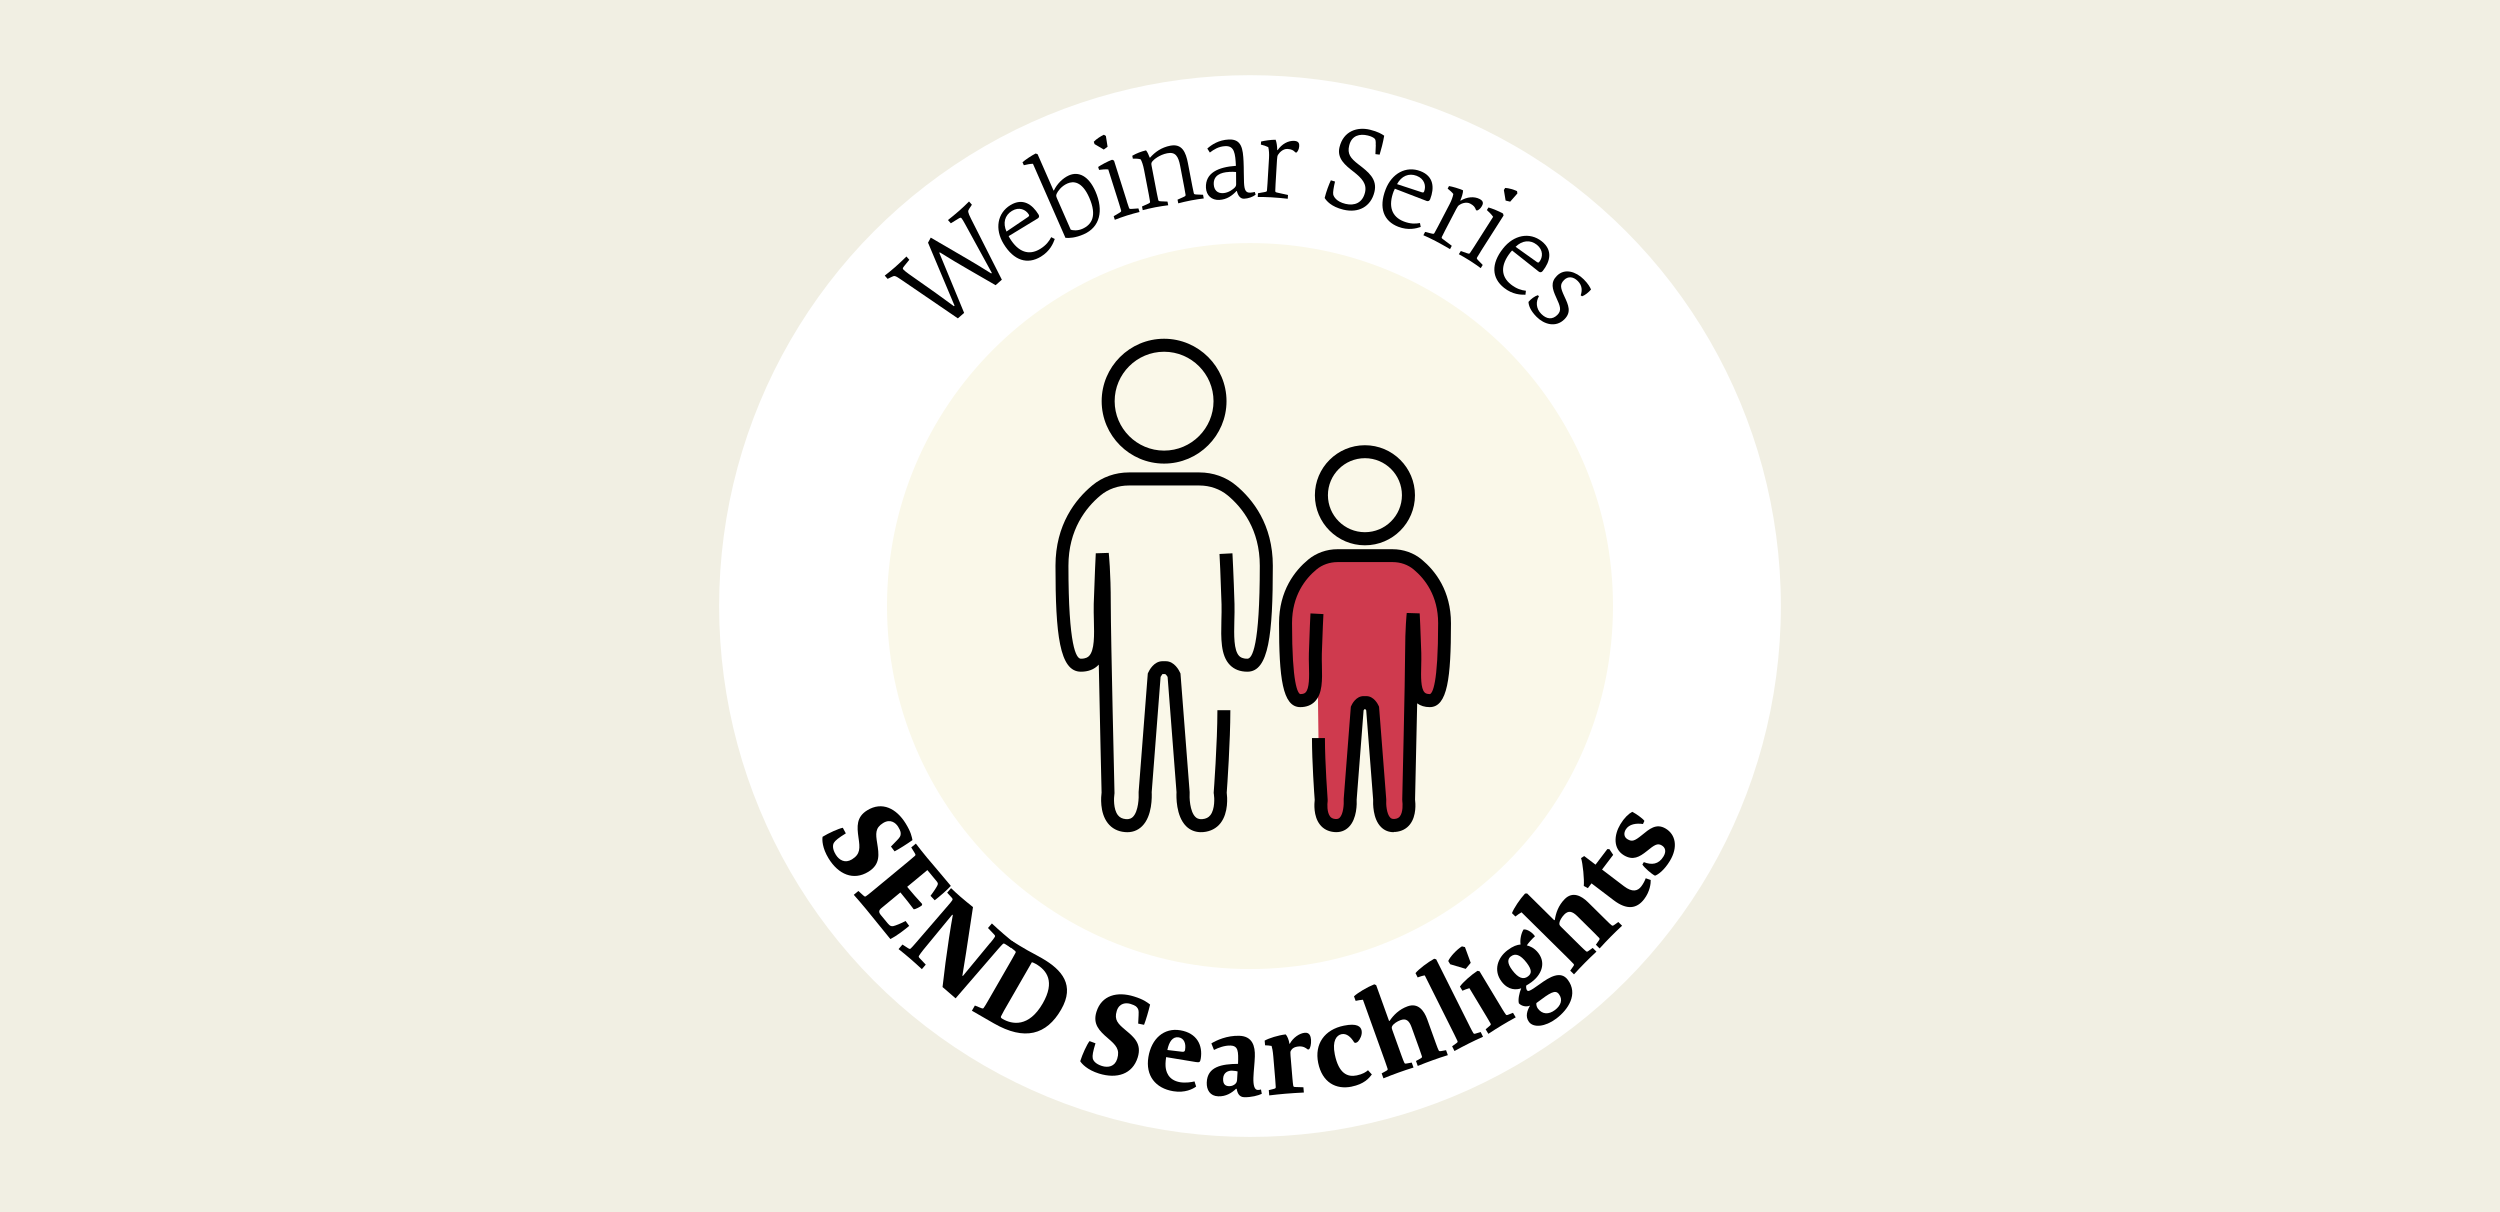 <?xml version="1.0" encoding="UTF-8"?>
<svg xmlns="http://www.w3.org/2000/svg" id="Layer_1" data-name="Layer 1" viewBox="0 0 660 320">
  <defs>
    <style>
      .cls-1 {
        fill: #faf8e9;
      }

      .cls-2 {
        fill: #cf3a4e;
      }

      .cls-3 {
        fill: #f1efe3;
      }

      .cls-4 {
        fill: #fff;
      }
    </style>
  </defs>
  <rect class="cls-3" width="660" height="320"></rect>
  <circle class="cls-4" cx="330" cy="160" r="140.15"></circle>
  <g>
    <path d="M236.85,221.8c.74-.75.9-1.14.92-1.51.02-.38.13-.74-.66-2.03-.62-1-2.03-2.17-3.96-.99-2.14,1.32-1.98,2.82-1.57,5.37.44,2.79.92,5.52-2.33,7.51-3.96,2.43-7.92.68-10.5-3.52-1.7-2.77-1.73-4.94-1.59-5.72,1.61-.99,4.26-2.18,5.34-2.38l.8,1.48c-1.93,1.18-2.8,1.9-3.14,2.47-.33.53-.47,1.6.49,3.16.89,1.45,2.46,2.34,4.26,1.24,2.24-1.38,2.15-2.96,1.73-5.76-.42-2.94-.57-5.43,2.31-7.2,3.93-2.42,7.71-.48,10.15,3.48,1.43,2.32,1.6,3.49,1.79,4.39-1.41,1.01-3.56,2.37-4.72,2.97l-.96-1.27,1.65-1.7Z"></path>
    <path d="M239.49,234.11l.45.55c.87,1.05,2,2.37,3.52,4.01l-.1.37c-.48.39-1.68,1.03-2.14,1.01-.96-1.3-2.2-2.85-3.07-3.9l-.45-.55-4.97,4.11c-.76.63-.83,1.09-.14,1.92l1.78,2.15c.65.79,1,.78,1.47.71.49-.09,2.19-.76,3.23-1.35l.96,1.3c-1.46,1.21-3.4,2.69-4.97,3.47-2.04-2.46-4.77-5.91-6.45-7.94-.93-1.12-2.38-2.82-3.21-3.74l1.22-1.01,1.18,1.08c.47.42.55.47.81.3.28-.19.76-.54,1.52-1.18l9.96-8.24c.76-.63,1.19-.99,1.46-1.25.22-.22.18-.31-.14-.85l-.84-1.36,1.22-1.01c.78,1.04,1.98,2.54,2.97,3.74,1.13,1.36,3.91,4.57,6.26,7.42-.77.92-3.09,2.92-4.26,3.8l-1.1-1.18c.8-1.03,1.73-2.48,1.85-2.82.15-.4.14-.56-.29-1.08l-2.39-2.89-5.32,4.41Z"></path>
    <path d="M261.45,248.92c.64-.79.99-1.24,1.16-1.54.16-.28.13-.38-.28-.81l-1.5-1.58,1.03-1.2c.94.9,2.1,1.93,3.06,2.76.94.81,2.06,1.74,3.04,2.5l-1.03,1.2-1.34-.87c-.53-.33-.62-.37-.85-.16-.25.24-.65.66-1.3,1.41l-11.16,12.93-3.45-2.98.78-6.41c.43-3.39,1.39-9.73,1.93-12.58l-.14-.12-7.62,9.26c-.56.7-.96,1.26-1.14,1.56-.16.28-.15.36.26.79l1.5,1.58-1.03,1.2c-.95-.9-2.22-2.03-3.11-2.8-.89-.77-2.11-1.78-3.04-2.5l1.03-1.2,1.34.87c.53.33.62.37.85.16.25-.24.66-.66,1.3-1.42l8.44-9.79c.63-.73,1.05-1.22,1.21-1.5.18-.3.12-.43-.26-.84l-1.08-1.17,1.03-1.2c.9.86,1.51,1.43,2.47,2.26.99.85,2.37,2,3.32,2.74l-.95,6.27c-.38,2.58-1.34,8.91-1.85,11.83l.12.1,7.24-8.77Z"></path>
    <path d="M271.29,250.9c1.13.65,2.04,1.06,3.78,2.07,5.37,3.09,8.76,7.15,5.08,13.54-3.86,6.72-9.65,8.32-17.77,3.66l-5.8-3.34.79-1.37,1.48.6c.58.23.68.25.86,0,.2-.28.52-.77,1.01-1.63l6.45-11.21c.49-.86.77-1.34.93-1.68.13-.28.06-.36-.43-.75l-1.26-.98.79-1.37c1.1.7,2.75,1.69,4.09,2.46ZM265.06,266.81c-.26.46-.62,1.14-.77,1.46-.13.28-.11.44.43.75,2.47,1.42,6.88,2.28,10.56-4.12,3.31-5.75,1.09-8.74-1.83-10.43-.46-.26-.81-.39-1.03-.45l-7.36,12.79Z"></path>
    <path d="M300.59,267.87c.07-1.05-.07-1.45-.3-1.75s-.39-.64-1.84-1.09c-1.12-.35-2.96-.3-3.63,1.86-.74,2.4.37,3.42,2.35,5.08,2.16,1.81,4.32,3.55,3.19,7.19-1.38,4.44-5.51,5.72-10.22,4.26-3.11-.97-4.55-2.58-4.96-3.26.56-1.81,1.77-4.45,2.46-5.31l1.57.58c-.67,2.16-.86,3.27-.73,3.93.1.62.7,1.51,2.44,2.06,1.63.51,3.4.15,4.02-1.87.78-2.52-.33-3.64-2.48-5.48-2.25-1.93-4.01-3.71-3-6.94,1.37-4.41,5.49-5.44,9.93-4.06,2.61.81,3.5,1.58,4.24,2.13-.4,1.69-1.12,4.13-1.6,5.35l-1.55-.32.12-2.37Z"></path>
    <path d="M307.71,281.49c.07,1.11.52,3.67,3.86,4.22,1.41.23,3.08-.02,3.78-.22l.43,1.36c-.83.62-2.93,1.75-6.05,1.23-4.68-.78-7.36-4.11-6.55-9.03.8-4.86,4.11-7.77,8.4-7.06,4.43.73,6,3.98,5.42,7.5-.16.95-.33,1.04-1.34.88l-7.8-1.29c-.04.25-.22,1.5-.15,2.43ZM312.15,277.67c.53.06.67-.23.71-.51.29-1.74-.31-3.07-1.68-3.3-1.59-.26-2.55,1.15-3,3.34l3.97.47Z"></path>
    <path d="M324.75,276.03c-1.42-.05-3.15.58-4.26,1.16l-.69-1.73c1.27-.79,4.1-2.12,7.42-2.01,3.41.12,4.16,2.71,4.06,5.47-.06,1.86-.31,3.71-.38,5.57-.07,2.08.29,3.24,1.16,3.26.34.01.68-.07.84-.13l.21,1.15c-.88.43-2.82.96-4.68.89-1.27-.04-1.76-1.08-1.94-2.17l-.15-.07c-1.19,1.14-2.71,2.08-4.72,2.01-2.17-.07-3.11-1.69-3.04-3.64.14-4.21,3.95-4.89,8.26-4.93.12-3.41.07-4.77-2.1-4.85ZM325.33,282.65c-1.12-.04-2.37.48-2.43,2.15-.06,1.64.8,1.92,1.58,1.95.74.02,1.31-.3,1.6-.57.32-.3.48-.57.51-1.19.02-.59.09-1.7.13-2.13-.21-.07-.74-.18-1.39-.2Z"></path>
    <path d="M333.86,274.73c1.13-.65,3.58-1.42,5.56-1.65.41.4.88,1.54.98,2.44l.1.05c.86-1.63,2.57-2.8,3.99-2.92,1.3-.11,1.54.99,1.62,1.83.1,1.24-.25,2.23-.45,2.46-.11.13-.36.19-.53.04-.37-.31-1.06-.81-2.24-.72-1.21.1-1.79.55-2.11,1.14-.14.23-.14.54-.08,1.31l.5,5.99c.08.99.16,1.57.22,1.94.06.31.21.33.78.34l1.9.06.12,1.39c-1.3.05-3.65.21-4.95.32-1.27.11-2.93.28-4.19.44l-.12-1.39,1.13-.28c.55-.14.7-.18.71-.5-.02-.59-.05-.96-.13-1.95l-.52-6.18c-.13-1.54-.32-2.34-.45-2.76-.35-.09-1.35-.17-1.72-.17l-.11-1.27Z"></path>
    <path d="M356.84,286.87c-4.13.84-7.78-1.08-8.84-6.27-1.01-4.98,1.66-8.79,6.8-9.83,3.49-.71,4.45.26,4.66,1.27.24,1.18-.46,2.4-.93,2.91-.29.31-.84.55-1.08.16-.81-1.32-1.93-2.36-3.27-2.09-1.34.27-2.52,1.75-1.79,5.36,1.03,5.04,3.35,6.03,5.78,5.53,1.55-.31,2.5-.92,2.98-1.37l1.02,1.12c-.77,1.01-2.05,2.54-5.33,3.2Z"></path>
    <path d="M366.71,269.5l.14.02c1.03-1.52,2.5-3.04,4.75-3.85,2.74-.99,4.34,1.08,5.18,3.41l2.3,6.39c.34.93.54,1.49.72,1.82.16.27.29.26.85.16l1.11-.2.47,1.31c-1.25.38-2.74.89-3.97,1.33-1.2.43-2.79,1.04-3.97,1.52l-.47-1.31,1.02-.56c.49-.28.63-.36.55-.66-.17-.57-.3-.92-.63-1.85l-2.11-5.86c-.64-1.78-1.48-2.37-2.91-1.85-.93.33-1.82.98-2.1,1.41-.27.43-.29.57-.03,1.3l2.41,6.71c.33.93.56,1.48.72,1.82.13.28.26.27.85.16l1.11-.2.47,1.31c-1.25.38-2.74.89-3.97,1.33-1.2.43-2.79,1.04-3.97,1.52l-.47-1.31,1.02-.56c.52-.29.63-.36.55-.66-.17-.56-.3-.92-.63-1.85l-5.88-16.37c-.36,0-1.57.2-1.93.3l-.43-1.2c.98-.94,3.5-2.44,5.35-3.17l.5.21,3.4,9.45Z"></path>
    <path d="M388.03,271.01c.44.89.74,1.4.93,1.72.17.26.29.24.86.05l1.08-.33.62,1.25c-1.19.53-2.62,1.21-3.78,1.79-1.14.57-2.65,1.36-3.76,1.98l-.62-1.25.94-.68c.49-.35.58-.43.47-.72-.24-.54-.4-.87-.85-1.76l-7.78-15.55c-.37.01-1.48.36-1.88.53l-.57-1.14c.86-1.05,3.19-2.84,4.93-3.79l.53.15,8.88,17.74Z"></path>
    <path d="M386.75,250.04l1.52,4.15-1.32,1.59-4.1-1.22-.51-.85c.47-1.15,2.33-3.1,3.61-3.87l.81.2ZM396.46,266.17c.51.85.84,1.34,1.06,1.64.19.25.31.21.86-.01l1.05-.42.72,1.2c-1.15.62-2.52,1.41-3.63,2.08-1.09.66-2.53,1.56-3.59,2.27l-.72-1.2.89-.75c.46-.38.55-.47.41-.76-.28-.52-.47-.84-.98-1.69l-4.61-7.65c-.36.07-1.5.51-1.84.67l-.66-1.09c.72-1.09,2.96-3.08,4.63-4.16l.54.11,5.87,9.75Z"></path>
    <path d="M405.23,247.18c-.7.61-1.72,1.73-2.15,2.4.71.17,1.97.61,3.06,2.04,2.09,2.77.68,5.78-1.75,7.61-.52.39-1.13.77-1.46.95-.07.37-.02.95.18,1.22.28.37.53.49,3.46-1.64,2.56-1.86,5.46-3.58,7.32-1.1,2.84,3.76.12,7.87-3.02,10.24-2.97,2.24-6.03,2.46-7.21.9-1.08-1.43-.46-3.07.27-4.32-1.06.45-2.29.1-2.95-.61-.26-.97.13-2.81.62-3.96-1.19.43-3.38.61-5.19-1.79-2.24-2.97-.98-6.33,1.55-8.24,1.48-1.12,2.55-1.46,3.47-1.53-.19-1.18.12-2.93.8-3.98.97-.11,2.4.87,3,1.81ZM398.89,252.47c-.87.65-1.1,1.73.35,3.66,1.62,2.15,2.96,2.54,4.15,1.64,1.04-.78,1.02-1.78-.32-3.56-1.74-2.3-3.1-2.56-4.18-1.73ZM406.01,266.28c1.16,1.53,2.85,1.62,4.51.36,1.58-1.2,2.11-2.76,1.03-4.19-.95-1.26-2.26-.43-5.95,2.36-.04.42.04.98.41,1.47Z"></path>
    <path d="M410.34,242.91l.13-.04c.27-1.82.94-3.82,2.62-5.52,2.05-2.07,4.38-.9,6.14.84l4.83,4.77c.71.7,1.12,1.11,1.43,1.33.26.17.37.11.83-.22l.92-.66.99.98c-.96.88-2.09,1.99-3.01,2.91-.89.9-2.07,2.14-2.92,3.09l-.99-.98.67-.95c.33-.46.41-.59.21-.83-.4-.44-.66-.7-1.37-1.4l-4.43-4.38c-1.35-1.33-2.35-1.5-3.42-.42-.7.71-1.22,1.67-1.28,2.18-.06.5-.02.64.53,1.18l5.07,5.01c.71.7,1.15,1.09,1.43,1.33.24.2.35.13.83-.22l.92-.66.99.98c-.96.88-2.09,1.99-3.01,2.91-.89.9-2.07,2.14-2.92,3.09l-.99-.98.67-.95c.35-.48.41-.59.21-.83-.4-.44-.66-.7-1.37-1.4l-12.37-12.22c-.33.16-1.33.86-1.62,1.11l-.9-.89c.47-1.27,2.1-3.72,3.45-5.17l.55-.03,7.14,7.06Z"></path>
    <path d="M424.35,224.16l.53.02,1,1.5-2.94,3.88,5.8,4.41c2.2,1.67,3.63,1.28,4.56.04.53-.69.98-1.59,1.17-2.15l1.32.46c.03.84-.17,2.99-1.72,5.04-1.95,2.57-4.58,2.95-8.06.3l-5.85-4.45-.96,1.26-1.08-.58c.16-1.75-.25-5.87-.72-7.36l.83-.53,2.99,2.27,3.11-4.1Z"></path>
    <path d="M433.75,217.54c-1.76-.26-3.68,0-4.56,1.46-.57.96-.47,1.99.46,2.55,1.2.72,1.88.48,3.78-1.06,1.99-1.63,3.82-3.24,6.32-1.74,2.61,1.56,3.3,4.87,1.11,8.51-1.47,2.45-3.15,3.68-3.94,3.92-.92-.45-2.77-2.06-3.33-2.94l.38-.64c2.05.8,3.91.65,5.2-1.5.78-1.3.5-2.34-.46-2.91-1.14-.69-1.97-.1-3.94,1.5-1.96,1.57-3.66,2.54-6.05,1.11-2.9-1.74-2.65-5.35-.94-8.19.99-1.65,2.12-2.74,3.13-3.29.9.43,2.81,1.76,3.22,2.4l-.38.82Z"></path>
  </g>
  <g>
    <path d="M255.13,68.21c1.38.81,4.57,2.71,6.55,3.98l.16-.14-7-12.79c-.47-.86-.79-1.41-.99-1.64-.21-.23-.34-.2-.93.16l-1.9,1.17-.76-.86c.67-.51,2.11-1.69,2.99-2.47.91-.8,2.03-1.87,2.57-2.43l.76.86-.73,1.1c-.37.57-.4.81.53,2.67l8.11,16.02-1.65,1.45-7.22-4.17c-1.59-.91-5.61-3.28-7.51-4.5l-.14.12,6.56,15.86-1.65,1.45-14.79-10.1c-1.79-1.23-1.94-1.22-2.6-.89l-1.16.56-.76-.86c.62-.47,1.85-1.46,2.76-2.26.88-.78,2.38-2.18,2.97-2.78l.76.86-1.29,1.59c-.48.58-.51.74-.28.99s.81.73,1.46,1.19l3.05,2.15c1.93,1.35,6.05,4.25,8.84,6.34l.16-.14-7-16.63.72-1.34,9.4,5.48Z"></path>
    <path d="M266.59,62.9c2.24,3.68,5.06,4.62,8,2.83,1.59-.97,2.4-2.08,2.93-3.12l.94.48c-.43,1.2-1.25,3.19-3.66,4.66-3.55,2.16-7.14,1.08-9.85-3.37-2.37-3.89-1.67-8.12,1.8-10.23,3.26-1.98,5.78-.21,7.42,2.49.23.37.22.77-.21,1.03l-7.68,4.67c.17.33.28.52.31.57ZM271.43,57.25c.33-.24.3-.4.16-.64-.77-1.27-2.54-2.09-4.44-.93-1.91,1.16-2.43,3.22-1.44,5.45l5.73-3.88Z"></path>
    <path d="M273.4,40.52l.52.18,4.21,9.59h.1c.79-1.68,2.3-3.25,3.97-3.99,2.55-1.12,5.21.15,6.99,4.21,2.23,5.08,1.21,9.46-3.08,11.34-2.16.95-3.84,1.04-4.83.94l-8.58-19.55c-.64,0-1.65.18-2.41.38l-.35-.79c.78-.68,2.38-1.75,3.46-2.3ZM285.73,60.42c2.53-1.11,3.93-3.45,1.83-8.25-1.92-4.37-4.23-4.4-5.77-3.73-1.67.73-2.58,2.15-2.8,2.65-.19.42-.24.61.07,1.32l3.61,8.23c.56.19,1.8.33,3.05-.22Z"></path>
    <path d="M291.95,35.89l.45,2.85-1,.74-2.44-1.44-.2-.62c.63-.69,1.79-1.44,2.67-1.85l.52.32ZM297.47,53.13c.3.95.38,1.21.59,1.76.12.29.22.29.86.25l1.62-.12.3.95c-.82.19-2.05.52-3.29.91-1.21.38-2.46.84-3.24,1.15l-.3-.95,1.4-.83c.54-.33.62-.39.56-.7-.15-.57-.23-.84-.53-1.78l-2.86-9.04c-.64-.06-1.66,0-2.43.12l-.24-.77c.85-.59,2.55-1.49,3.69-1.91l.5.23,3.39,10.73Z"></path>
    <path d="M298.94,41.11c1.11-.65,2.37-1.12,3.61-1.42.37.43.75,1.28.96,1.9l.1.04c1.29-1.48,3.01-2.72,5.36-3.17,3.11-.59,4.09,1.74,4.64,4.6l1.17,6.12c.19.97.24,1.25.38,1.82.09.3.19.31.82.35l1.62.07.19.97c-.89.11-2.09.27-3.37.52-1.25.24-2.42.53-3.36.77l-.19-.97,1.48-.66c.58-.27.67-.32.64-.63-.08-.58-.13-.86-.32-1.83l-1.11-5.81c-.48-2.53-1.25-3.74-3.41-3.32-2.07.4-3.59,1.7-3.89,2.1-.3.4-.38.51-.23,1.27l1.37,7.15c.19.97.24,1.25.38,1.82.09.3.19.31.82.35l1.62.07.19.97c-.99.13-2.09.27-3.37.52-1.25.24-2.42.53-3.36.77l-.19-.97,1.48-.66c.58-.27.67-.32.64-.63-.08-.58-.13-.86-.32-1.83l-1.24-6.45c-.26-1.37-.62-2.41-.93-2.88-.47-.16-1.4-.21-2.05-.17l-.15-.76Z"></path>
    <path d="M323.44,38.58c-1.76.09-3.03.92-4.04,1.69l-.67-1.05c1.16-1.05,3.02-2.26,5.65-2.39,3.47-.17,3.76,2.55,3.92,5.83.1,1.92.03,3.69.12,5.55.1,1.98.44,2.71,1.68,2.65.34-.02.83-.1,1.17-.18l.22.73c-.81.6-1.94,1-3.05,1.05-1.05.05-1.66-.94-1.9-2.02l-.09-.03c-1.15,1.24-2.56,2.27-4.57,2.37-2.01.1-3.41-1.2-3.51-3.21-.19-3.93,3.24-5.47,7.91-5.79-.16-3.28-.39-5.32-2.83-5.2ZM324.49,45.39c-2.29.11-4.17.95-4.06,3.27.08,1.55.99,2.4,2.44,2.33,1.52-.07,2.74-1.1,3.09-1.46.36-.36.4-.67.38-1.14-.02-.46-.02-2.3-.02-2.98-.47-.07-1.21-.06-1.83-.03Z"></path>
    <path d="M332.91,37.37c.85-.23,2.7-.49,3.85-.48.27.61.42,1.76.43,2.7l.09.07c1.12-1.64,2.79-2.57,4.43-2.47,1.3.08,1.31.89,1.28,1.44-.05.8-.42,1.37-.65,1.58-.13.12-.28.08-.4-.02-.5-.53-.98-.8-2.03-.87-1.24-.07-2.2,1.02-2.52,1.56-.14.24-.22.52-.26,1.29l-.38,6.38c-.06.99-.08,1.27-.08,1.86.01.31.1.35.72.48l2.64.59-.06.99c-1.17-.13-2.87-.3-4.32-.38-1.42-.08-2.73-.1-3.6-.09l.06-.99,1.6-.28c.63-.12.72-.14.77-.45.07-.59.08-.86.14-1.85l.4-6.72c.06-1.08,0-2.08-.2-2.87-.45-.24-1.37-.55-1.95-.67l.05-.77Z"></path>
    <path d="M363.19,38.31c.06-1.29-.11-1.53-.31-1.73-.26-.25-.85-.59-1.78-.81-2.11-.51-4.26-.05-4.91,2.64-.53,2.2.28,3.32,2.46,5,2.61,2,5.03,3.87,4.2,7.27-.94,3.89-4.21,5.64-8.21,4.67-3.25-.79-4.47-2.36-4.93-3.08.4-1.66,1.11-3.53,1.64-4.67l1.1.33c-.37,1.51-.59,2.95-.48,3.42.12.54.79,1.88,3.23,2.47,2.38.58,4.49-.25,5.16-2.99.55-2.29-.81-3.77-3.06-5.53-2.15-1.67-4.39-3.46-3.67-6.44,1.05-4.34,4.76-5.42,8.07-4.61,2.05.5,3.11,1.14,3.73,1.58-.29,1.72-.82,3.76-1.21,5l-1.11-.14.1-2.37Z"></path>
    <path d="M367.96,50.41c-1.55,4.02-.56,6.82,2.65,8.06,1.74.67,3.11.63,4.26.41l.2,1.04c-1.21.4-3.29.96-5.92-.05-3.88-1.49-5.22-5-3.35-9.86,1.64-4.25,5.41-6.29,9.2-4.83,3.56,1.37,3.7,4.45,2.57,7.4-.16.4-.48.65-.94.47l-8.39-3.23c-.16.34-.24.54-.26.6ZM375.39,50.77c.39.12.5,0,.6-.27.53-1.39.1-3.28-1.98-4.08-2.08-.8-4.03.04-5.19,2.19l6.57,2.16Z"></path>
    <path d="M382.54,49.12c.87.14,2.67.65,3.71,1.13,0,.67-.33,1.78-.71,2.64l.05.1c1.7-1.04,3.6-1.2,5.06-.44,1.16.6.84,1.35.58,1.84-.37.71-.95,1.08-1.24,1.17-.17.05-.29-.05-.36-.19-.24-.68-.56-1.13-1.5-1.62-1.1-.57-2.43.03-2.93.4-.22.16-.41.38-.77,1.07l-2.95,5.66c-.46.88-.59,1.13-.83,1.66-.12.29-.05.36.46.73l2.16,1.62-.46.88c-1.02-.6-2.5-1.44-3.79-2.12-1.26-.66-2.45-1.21-3.25-1.55l.46-.88,1.57.4c.62.15.72.16.89-.1.3-.51.43-.76.89-1.64l3.11-5.97c.5-.96.85-1.9.99-2.7-.31-.41-1.02-1.06-1.5-1.41l.36-.69Z"></path>
    <path d="M390.92,66.38c-.53.84-.68,1.07-.97,1.59-.14.28-.08.35.36.82l1.13,1.16-.53.84c-.67-.5-1.71-1.24-2.81-1.94-1.07-.68-2.23-1.35-2.97-1.74l.53-.84,1.53.54c.61.2.7.23.89-.02.34-.48.49-.72,1.02-1.55l5.09-8c-.36-.53-1.07-1.27-1.66-1.79l.43-.68c1,.27,2.78,1,3.84,1.6l.14.53-6.04,9.49ZM400.59,51.07l-1.9,2.17-1.21-.29-.46-2.79.35-.55c.93.04,2.25.44,3.13.85l.09.61Z"></path>
    <path d="M398.76,66.62c-2.67,3.38-2.57,6.35.13,8.48,1.46,1.15,2.78,1.53,3.95,1.66l-.12,1.05c-1.28.02-3.43-.06-5.64-1.81-3.26-2.58-3.5-6.32-.27-10.41,2.83-3.58,7.03-4.4,10.22-1.88,2.99,2.37,2.21,5.35.25,7.83-.27.34-.65.47-1.04.17l-7.05-5.58c-.25.27-.39.44-.43.49ZM405.75,69.18c.33.23.48.14.65-.08.92-1.17,1.07-3.1-.68-4.49-1.75-1.38-3.87-1.16-5.61.55l5.64,4.02Z"></path>
    <path d="M417.31,77.95c.4-1.18.44-2.54-.76-3.75-1.25-1.25-2.63-1.28-3.62-.29-1.19,1.18-.97,2.1.06,4.32,1.09,2.33,1.92,4.17.01,6.07-2.26,2.25-5.35,1.35-7.34-.65-1.75-1.76-2.1-3.12-2.14-3.95.66-.79,1.67-1.53,2.48-1.77l.28.29c-.83,1.36-.82,3.22.61,4.65,1.4,1.41,2.93,1.58,4.25.27,1.19-1.18.77-2.3-.3-4.6-1.05-2.28-1.55-4.01.19-5.74,2.06-2.06,5.02-1.11,7.08.95,1.16,1.16,1.66,2.06,1.92,2.68-.64.77-1.65,1.55-2.37,1.79l-.35-.26Z"></path>
  </g>
  <circle class="cls-1" cx="330" cy="160" r="95.83"></circle>
  <path d="M317.09,219.7c-1.54,0-2.9-.54-3.94-1.57-2.73-2.7-2.61-7.93-2.55-8.99l-2.35-30.44c-.2-.33-.47-.67-.62-.74h-.74s-.31.4-.49.74l-2.35,30.44c.05,1.07.2,6.3-2.55,8.99-1.19,1.18-2.77,1.72-4.54,1.54-1.88-.16-3.44-.98-4.51-2.37-2.19-2.82-1.76-7.08-1.63-8.07-.04-1.81-.47-19.63-.74-33.77-.04.04-.07.07-.11.11-1.14,1.18-2.7,1.76-4.61,1.76-5.65,0-6.71-9.83-6.71-27.98,0-10.86,5.28-17.53,9.72-21.21,2.64-2.21,6.08-3.42,9.64-3.42h18.66c3.56,0,7,1.21,9.64,3.42,4.43,3.69,9.72,10.35,9.72,21.21,0,18.13-1.07,27.98-6.71,27.98-1.92,0-3.47-.6-4.61-1.76-2.48-2.53-2.37-7.04-2.26-11.8.04-1.41.07-2.86.04-4.2-.22-7.08-.52-13.26-.54-13.32l3.42-.18s.33,6.28.54,13.39c.04,1.45,0,2.95-.04,4.4-.09,3.84-.18,7.82,1.28,9.32.31.31.87.72,2.15.72s3.29-3.18,3.29-24.54c0-9.54-4.61-15.36-8.47-18.57-2.03-1.68-4.69-2.62-7.46-2.62h-18.66c-2.77,0-5.43.92-7.46,2.62-3.87,3.22-8.47,9.05-8.47,18.57,0,21.35,2.06,24.54,3.29,24.54,1.3,0,1.85-.42,2.15-.72,1.47-1.5,1.38-5.48,1.28-9.32-.04-1.45-.07-2.95-.04-4.4.22-7.11.54-13.34.54-13.39l3.42-.11c.02.2.54,4.85.54,13.55s.98,49.36.98,49.78v.16l-.02.16c-.16,1.01-.31,4.02.92,5.59.49.63,1.16.96,2.1,1.05,1.03.09,1.54-.29,1.85-.58,1.5-1.48,1.61-5.23,1.52-6.44v-.13l2.42-31.3.13-.27c.22-.49,1.45-2.97,3.75-2.97h.87c2.3,0,3.53,2.48,3.75,2.97l.13.27,2.42,31.3v.13c-.09,1.21.02,4.98,1.52,6.44.29.29.8.67,1.85.58.94-.09,1.61-.42,2.1-1.05,1.23-1.57,1.09-4.58.92-5.59l-.04-.2v-.2c.02-.13.98-13.17.98-21.71h3.42c0,8.09-.83,20.12-.96,21.77.14,1.07.52,5.25-1.63,8.03-1.07,1.38-2.64,2.19-4.51,2.37-.2.02-.4.02-.6.02h-.05Z"></path>
  <path d="M307.32,122.39c-9.08,0-16.48-7.4-16.48-16.48s7.4-16.48,16.48-16.48,16.48,7.4,16.48,16.48-7.4,16.48-16.48,16.48ZM307.32,92.86c-7.2,0-13.05,5.86-13.05,13.05s5.86,13.05,13.05,13.05,13.05-5.86,13.05-13.05-5.86-13.05-13.05-13.05Z"></path>
  <path class="cls-2" d="M348.08,194.89c0,6.77.74,16.38.74,16.38,0,0-1.01,6.32,3.56,6.71s4.07-6.88,4.07-6.88l1.86-24.05s.67-1.52,1.7-1.52h.67c1.01,0,1.7,1.52,1.7,1.52l1.86,24.05s-.51,7.27,4.07,6.88,3.56-6.71,3.56-6.71c0,0,.76-32.01.76-38.78s.42-10.4.42-10.4c0,0,.25,4.81.42,10.4s-1.27,12.52,3.98,12.52c3.04,0,3.89-7.27,3.89-20.43,0-8.03-3.98-12.9-7.08-15.49-1.86-1.56-4.23-2.35-6.66-2.35h-14.51c-2.42,0-4.8.8-6.66,2.35-3.09,2.57-7.08,7.46-7.08,15.49,0,13.16.85,20.43,3.89,20.43,5.25,0,3.82-6.95,3.98-12.52s.42-10.4.42-10.4"></path>
  <path d="M367.94,219.7c-1.3,0-2.44-.45-3.33-1.34-2.23-2.19-2.14-6.35-2.1-7.26l-1.83-23.58c-.07-.11-.14-.22-.22-.29h-.25s-.14.18-.22.29l-1.83,23.58c.05.92.13,5.08-2.1,7.26-1.01,1-2.33,1.45-3.84,1.3-1.57-.14-2.88-.81-3.78-1.99-1.74-2.24-1.47-5.56-1.36-6.5-.11-1.38-.72-10.08-.72-16.32h3.42c0,6.62.72,16.14.72,16.25v.4c-.11.71-.22,2.95.65,4.05.2.25.56.6,1.38.67.63.05.92-.14,1.14-.34.98-.96,1.14-3.58,1.07-4.72v-.25l1.88-24.34.13-.27c.18-.42,1.23-2.53,3.26-2.53h.67c2.03,0,3.08,2.12,3.26,2.53l.13.27,1.9,24.46v.13c-.09,1.12.09,3.75,1.07,4.7.2.2.51.4,1.14.34.81-.07,1.18-.42,1.38-.67.87-1.1.76-3.37.65-4.07v-.14l-.02-.16c0-.33.76-32.06.76-38.74s.42-10.44.43-10.6l3.42.11s.25,4.83.42,10.44c.04,1.12,0,2.28-.02,3.44-.07,2.77-.14,5.92.89,6.98.18.2.54.45,1.41.45.67-.24,2.17-2.52,2.17-18.73,0-7.27-3.51-11.71-6.46-14.17-1.52-1.27-3.49-1.95-5.56-1.95h-14.53c-2.06,0-4.05.69-5.56,1.95-2.95,2.44-6.46,6.89-6.46,14.17,0,16.21,1.52,18.49,2.17,18.73h0c.87,0,1.23-.25,1.41-.45,1.03-1.05.96-4.2.89-6.97-.04-1.16-.05-2.33-.02-3.44.16-5.61.42-10.44.42-10.44l3.42.18s-.25,4.8-.42,10.37c-.04,1.05,0,2.15.02,3.26.09,3.78.18,7.36-1.86,9.45-.96.98-2.26,1.48-3.85,1.48-4.72,0-5.61-7.78-5.61-22.15,0-8.6,4.18-13.88,7.69-16.79,2.14-1.77,4.89-2.75,7.74-2.75h14.53c2.88,0,5.63.98,7.74,2.75,3.51,2.91,7.69,8.2,7.69,16.79,0,14.37-.89,22.15-5.61,22.15-1.3,0-2.42-.34-3.31-1-.22,10.78-.52,23.9-.56,25.42.11.87.43,4.25-1.34,6.53-.9,1.16-2.21,1.85-3.78,1.99-.16,0-.34.02-.51.02l-.02.05Z"></path>
  <path d="M360.34,143.96c-7.27,0-13.21-5.92-13.21-13.21s5.92-13.21,13.21-13.21,13.21,5.92,13.21,13.21-5.92,13.21-13.21,13.21ZM360.34,120.96c-5.39,0-9.77,4.38-9.77,9.77s4.38,9.77,9.77,9.77,9.77-4.38,9.77-9.77-4.38-9.77-9.77-9.77Z"></path>
</svg>
